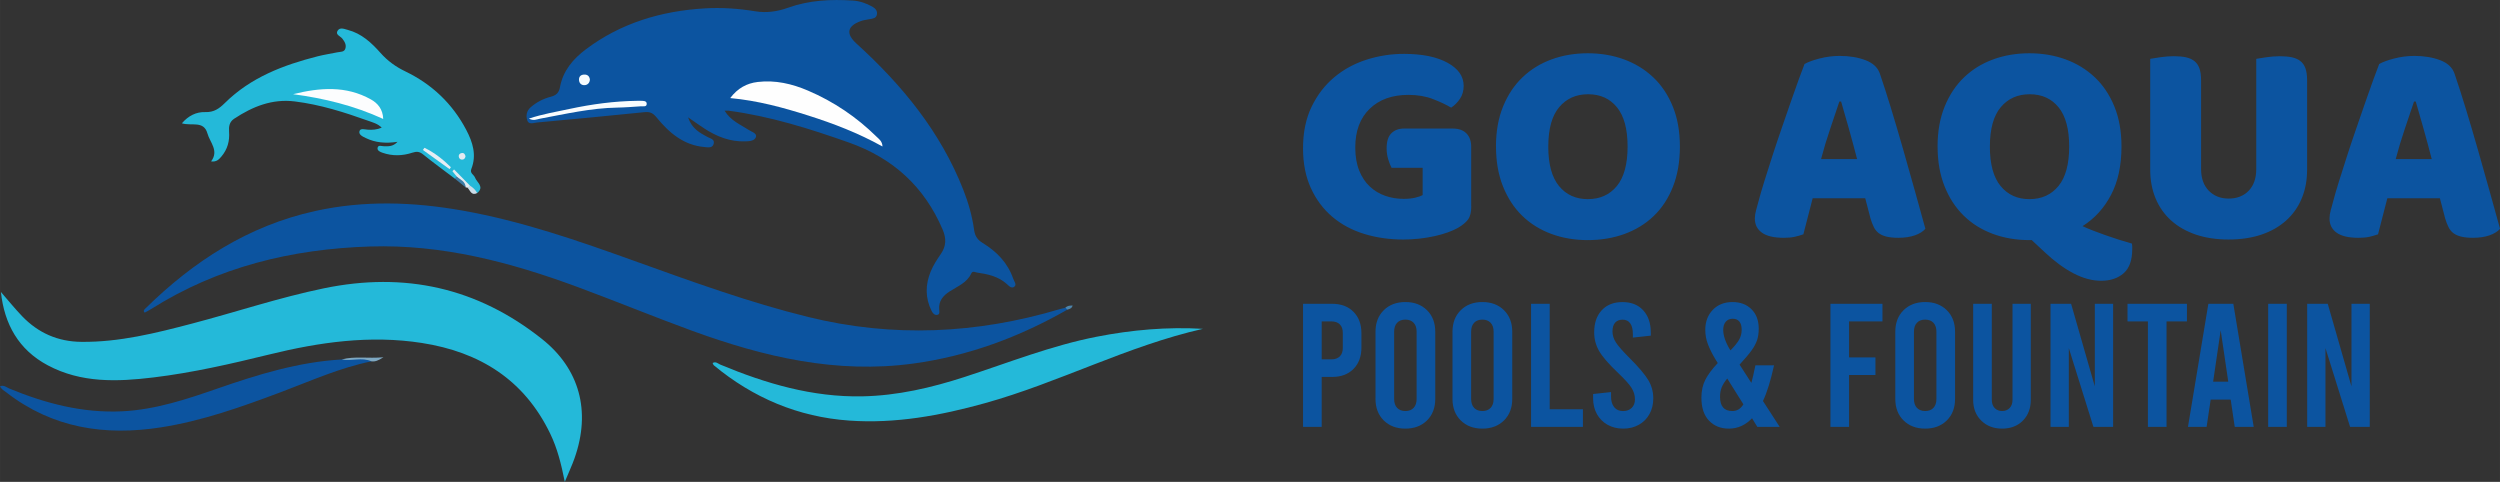 <?xml version="1.0" encoding="UTF-8"?>
<!DOCTYPE svg PUBLIC "-//W3C//DTD SVG 1.1//EN" "http://www.w3.org/Graphics/SVG/1.1/DTD/svg11.dtd">
<!-- Creator: CorelDRAW 2018 (64-Bit Evaluation Version) -->
<svg xmlns="http://www.w3.org/2000/svg" xml:space="preserve" width="69.513mm" height="13.399mm" version="1.1" style="shape-rendering:geometricPrecision; text-rendering:geometricPrecision; image-rendering:optimizeQuality; fill-rule:evenodd; clip-rule:evenodd"
viewBox="0 0 1474.14 284.15"
 xmlns:xlink="http://www.w3.org/1999/xlink">
 <rect x="0" y="0" width="1474.14" height="284.15" fill="#333333" stroke="none"/>
 <defs>
  <style type="text/css">
   <![CDATA[
    .fil7 {fill:#FEFEFE;fill-rule:nonzero}
    .fil10 {fill:#FCFDFE;fill-rule:nonzero}
    .fil8 {fill:#F8FCFE;fill-rule:nonzero}
    .fil9 {fill:#F6FBFE;fill-rule:nonzero}
    .fil11 {fill:#E5EDF4;fill-rule:nonzero}
    .fil12 {fill:#E3EAF1;fill-rule:nonzero}
    .fil3 {fill:#E1EBF2;fill-rule:nonzero}
    .fil5 {fill:#CBDCE8;fill-rule:nonzero}
    .fil2 {fill:#7EA8C2;fill-rule:nonzero}
    .fil1 {fill:#24B9D9;fill-rule:nonzero}
    .fil6 {fill:#4D84AB;fill-rule:nonzero}
    .fil4 {fill:#3C7CA5;fill-rule:nonzero}
    .fil0 {fill:#0C54A0;fill-rule:nonzero}
   ]]>
  </style>
 </defs>
 <g id="Layer_x0020_1">
  <g id="_2455253402880">
   <path class="fil0" d="M867.55 121.53c0,3.54 -0.63,6.17 -1.89,7.88 -1.26,1.71 -3.25,3.37 -6,4.97 -1.6,0.91 -3.6,1.8 -6,2.66 -2.4,0.86 -5.02,1.6 -7.88,2.23 -2.85,0.63 -5.85,1.11 -8.99,1.46 -3.14,0.34 -6.25,0.51 -9.34,0.51 -8.22,0 -15.93,-1.11 -23.13,-3.34 -7.2,-2.23 -13.45,-5.6 -18.76,-10.11 -5.31,-4.51 -9.51,-10.14 -12.59,-16.87 -3.08,-6.74 -4.63,-14.56 -4.63,-23.47 0,-9.36 1.68,-17.53 5.05,-24.5 3.37,-6.97 7.82,-12.76 13.36,-17.39 5.54,-4.63 11.88,-8.08 19.01,-10.36 7.14,-2.29 14.48,-3.43 22.01,-3.43 10.85,0 19.44,1.74 25.78,5.23 6.34,3.48 9.51,8.02 9.51,13.62 0,2.97 -0.74,5.54 -2.23,7.71 -1.48,2.17 -3.2,3.88 -5.14,5.14 -2.86,-1.71 -6.43,-3.4 -10.71,-5.05 -4.28,-1.66 -9.11,-2.48 -14.48,-2.48 -9.59,0 -17.22,2.74 -22.87,8.22 -5.65,5.48 -8.48,13.08 -8.48,22.78 0,5.25 0.77,9.79 2.31,13.62 1.54,3.83 3.62,6.97 6.25,9.42 2.63,2.46 5.65,4.28 9.08,5.48 3.42,1.2 7.08,1.8 10.96,1.8 2.51,0 4.74,-0.23 6.68,-0.68 1.94,-0.46 3.42,-0.97 4.45,-1.54l0 -16.1 -18.33 0c-0.68,-1.26 -1.34,-2.91 -1.97,-4.97 -0.63,-2.05 -0.94,-4.23 -0.94,-6.51 0,-4.11 0.94,-7.08 2.83,-8.91 1.88,-1.83 4.31,-2.74 7.28,-2.74l28.95 0c3.43,0 6.08,0.94 7.97,2.83 1.89,1.88 2.83,4.54 2.83,7.97l0 34.95zm14.56 -35.12c0,-8.91 1.4,-16.79 4.2,-23.64 2.8,-6.85 6.62,-12.59 11.48,-17.22 4.85,-4.63 10.56,-8.14 17.13,-10.54 6.57,-2.4 13.68,-3.6 21.33,-3.6 7.65,0 14.76,1.2 21.33,3.6 6.57,2.4 12.31,5.91 17.22,10.54 4.91,4.63 8.76,10.36 11.56,17.22 2.8,6.85 4.2,14.73 4.2,23.64 0,8.91 -1.37,16.82 -4.11,23.73 -2.74,6.91 -6.54,12.68 -11.39,17.3 -4.86,4.63 -10.59,8.14 -17.22,10.54 -6.62,2.4 -13.82,3.6 -21.58,3.6 -7.77,0 -14.96,-1.23 -21.58,-3.68 -6.62,-2.46 -12.34,-6.02 -17.13,-10.71 -4.8,-4.68 -8.57,-10.45 -11.31,-17.3 -2.74,-6.85 -4.11,-14.67 -4.11,-23.47zm30.84 0c0,10.39 2.11,18.16 6.34,23.3 4.22,5.14 9.88,7.71 16.96,7.71 7.2,0 12.9,-2.57 17.13,-7.71 4.22,-5.14 6.34,-12.9 6.34,-23.3 0,-10.28 -2.08,-17.99 -6.25,-23.13 -4.17,-5.14 -9.85,-7.71 -17.04,-7.71 -7.08,0 -12.76,2.54 -17.05,7.62 -4.28,5.08 -6.42,12.82 -6.42,23.21zm151.09 -48.65c1.94,-1.14 4.88,-2.23 8.82,-3.25 3.94,-1.03 7.91,-1.54 11.91,-1.54 5.71,0 10.76,0.83 15.16,2.49 4.4,1.66 7.23,4.25 8.48,7.79 2.05,5.94 4.28,12.85 6.68,20.73 2.4,7.88 4.8,16.02 7.2,24.41 2.4,8.39 4.74,16.67 7.02,24.84 2.28,8.16 4.28,15.39 6,21.67 -1.37,1.6 -3.42,2.88 -6.17,3.86 -2.74,0.97 -6,1.45 -9.76,1.45 -2.74,0 -5.05,-0.23 -6.94,-0.68 -1.89,-0.46 -3.43,-1.14 -4.63,-2.05 -1.2,-0.91 -2.17,-2.11 -2.91,-3.6 -0.74,-1.48 -1.4,-3.2 -1.97,-5.14l-3.08 -11.82 -31.01 0c-0.91,3.43 -1.83,6.97 -2.74,10.62 -0.91,3.66 -1.83,7.2 -2.74,10.62 -1.6,0.57 -3.28,1.06 -5.05,1.46 -1.77,0.4 -3.91,0.6 -6.42,0.6 -5.82,0 -10.14,-1 -12.93,-3 -2.8,-2 -4.2,-4.77 -4.2,-8.31 0,-1.6 0.23,-3.2 0.68,-4.8 0.46,-1.6 0.97,-3.48 1.54,-5.65 0.8,-3.08 1.91,-6.91 3.34,-11.48 1.43,-4.57 3,-9.51 4.71,-14.82 1.71,-5.31 3.54,-10.76 5.48,-16.36 1.94,-5.6 3.77,-10.88 5.48,-15.85 1.71,-4.97 3.28,-9.39 4.71,-13.28 1.43,-3.88 2.54,-6.85 3.34,-8.91zm20.56 22.1c-1.6,4.8 -3.4,10.13 -5.4,16.02 -2,5.88 -3.8,11.85 -5.4,17.9l21.24 0c-1.6,-6.17 -3.23,-12.19 -4.88,-18.07 -1.65,-5.88 -3.17,-11.16 -4.54,-15.85l-1.03 0zm57.9 26.55c0,-8.91 1.4,-16.79 4.2,-23.64 2.8,-6.85 6.62,-12.59 11.48,-17.22 4.85,-4.63 10.56,-8.14 17.13,-10.54 6.57,-2.4 13.68,-3.6 21.33,-3.6 7.65,0 14.76,1.2 21.33,3.6 6.57,2.4 12.31,5.91 17.22,10.54 4.91,4.63 8.76,10.36 11.56,17.22 2.8,6.85 4.2,14.73 4.2,23.64 0,11.19 -2.05,20.7 -6.17,28.52 -4.11,7.83 -9.71,13.96 -16.79,18.42 1.71,0.8 3.74,1.66 6.08,2.57 2.34,0.91 4.8,1.83 7.37,2.74 2.57,0.91 5.23,1.8 7.97,2.66 2.74,0.86 5.31,1.63 7.71,2.31 0.11,0.68 0.17,1.29 0.17,1.8 0,0.52 0,1 0,1.45 0,6.51 -1.68,11.25 -5.05,14.22 -3.37,2.97 -7.8,4.45 -13.28,4.45 -5.25,0 -10.68,-1.45 -16.27,-4.37 -5.6,-2.91 -11.31,-7.11 -17.13,-12.59l-7.54 -7.02 -1.37 0c-7.77,0 -14.96,-1.23 -21.58,-3.68 -6.62,-2.46 -12.34,-6.02 -17.13,-10.71 -4.8,-4.68 -8.57,-10.45 -11.31,-17.3 -2.74,-6.85 -4.11,-14.67 -4.11,-23.47zm30.84 0c0,10.39 2.11,18.16 6.34,23.3 4.23,5.14 9.88,7.71 16.96,7.71 7.2,0 12.9,-2.57 17.13,-7.71 4.22,-5.14 6.34,-12.9 6.34,-23.3 0,-10.28 -2.08,-17.99 -6.25,-23.13 -4.17,-5.14 -9.85,-7.71 -17.05,-7.71 -7.08,0 -12.76,2.54 -17.04,7.62 -4.28,5.08 -6.42,12.82 -6.42,23.21zm187.06 13.71c0,6.17 -1.05,11.79 -3.17,16.87 -2.11,5.08 -5.17,9.42 -9.16,13.02 -4,3.6 -8.85,6.37 -14.56,8.31 -5.71,1.94 -12.16,2.91 -19.36,2.91 -7.19,0 -13.65,-0.97 -19.36,-2.91 -5.71,-1.94 -10.56,-4.71 -14.56,-8.31 -4,-3.6 -7.05,-7.94 -9.17,-13.02 -2.11,-5.08 -3.17,-10.71 -3.17,-16.87l0 -65.44c1.26,-0.23 3.26,-0.55 6,-0.94 2.74,-0.4 5.37,-0.6 7.88,-0.6 2.63,0 4.94,0.2 6.94,0.6 2,0.4 3.68,1.11 5.06,2.14 1.37,1.03 2.4,2.46 3.08,4.28 0.68,1.83 1.03,4.23 1.03,7.2l0 52.25c0,5.48 1.51,9.76 4.54,12.85 3.03,3.08 6.94,4.63 11.73,4.63 4.91,0 8.85,-1.54 11.82,-4.63 2.97,-3.08 4.45,-7.37 4.45,-12.85l0 -64.92c1.26,-0.23 3.26,-0.55 6,-0.94 2.74,-0.4 5.37,-0.6 7.88,-0.6 2.63,0 4.94,0.2 6.94,0.6 2,0.4 3.68,1.11 5.05,2.14 1.37,1.03 2.4,2.46 3.08,4.28 0.68,1.83 1.03,4.23 1.03,7.2l0 52.76zm42.49 -62.36c1.94,-1.14 4.88,-2.23 8.82,-3.25 3.94,-1.03 7.91,-1.54 11.91,-1.54 5.71,0 10.76,0.83 15.16,2.49 4.4,1.66 7.23,4.25 8.48,7.79 2.05,5.94 4.28,12.85 6.68,20.73 2.4,7.88 4.8,16.02 7.2,24.41 2.4,8.39 4.74,16.67 7.02,24.84 2.28,8.16 4.28,15.39 6,21.67 -1.37,1.6 -3.42,2.88 -6.17,3.86 -2.74,0.97 -6,1.45 -9.76,1.45 -2.74,0 -5.05,-0.23 -6.94,-0.68 -1.88,-0.46 -3.42,-1.14 -4.62,-2.05 -1.2,-0.91 -2.17,-2.11 -2.91,-3.6 -0.74,-1.48 -1.4,-3.2 -1.97,-5.14l-3.08 -11.82 -31.01 0c-0.91,3.43 -1.83,6.97 -2.74,10.62 -0.91,3.66 -1.83,7.2 -2.74,10.62 -1.6,0.57 -3.28,1.06 -5.05,1.46 -1.77,0.4 -3.91,0.6 -6.42,0.6 -5.83,0 -10.14,-1 -12.93,-3 -2.8,-2 -4.2,-4.77 -4.2,-8.31 0,-1.6 0.23,-3.2 0.68,-4.8 0.46,-1.6 0.97,-3.48 1.54,-5.65 0.8,-3.08 1.91,-6.91 3.34,-11.48 1.43,-4.57 3,-9.51 4.71,-14.82 1.71,-5.31 3.54,-10.76 5.48,-16.36 1.94,-5.6 3.77,-10.88 5.48,-15.85 1.71,-4.97 3.28,-9.39 4.71,-13.28 1.43,-3.88 2.54,-6.85 3.34,-8.91zm20.56 22.1c-1.6,4.8 -3.4,10.13 -5.4,16.02 -2,5.88 -3.8,11.85 -5.4,17.9l21.24 0c-1.6,-6.17 -3.23,-12.19 -4.88,-18.07 -1.66,-5.88 -3.17,-11.16 -4.54,-15.85l-1.03 0z"/>
   <path class="fil0" d="M768.36 179.14l17.2 0c5.25,0 9.43,1.57 12.54,4.72 3.11,3.14 4.67,7.34 4.67,12.59l0 8.5c0,5.25 -1.55,9.45 -4.67,12.59 -3.11,3.14 -7.29,4.72 -12.54,4.72l-6.22 0 0 29.44 -10.99 0 0 -72.56zm16.69 32.76c2.14,0 3.8,-0.59 4.98,-1.76 1.18,-1.17 1.76,-2.84 1.76,-4.98l0 -8.91c0,-2.14 -0.59,-3.8 -1.76,-4.98 -1.17,-1.17 -2.83,-1.76 -4.98,-1.76l-5.7 0 0 22.39 5.7 0zm43.64 40.84c-5.25,0 -9.5,-1.61 -12.75,-4.82 -3.25,-3.21 -4.87,-7.45 -4.87,-12.7l0 -39.6c0,-5.25 1.62,-9.48 4.87,-12.7 3.25,-3.21 7.5,-4.82 12.75,-4.82 5.25,0 9.5,1.61 12.75,4.82 3.25,3.21 4.87,7.45 4.87,12.7l0 39.6c0,5.25 -1.62,9.49 -4.87,12.7 -3.25,3.21 -7.5,4.82 -12.75,4.82zm0 -10.37c2.07,0 3.7,-0.62 4.87,-1.87 1.17,-1.24 1.76,-3.01 1.76,-5.29l0 -39.6c0,-2.28 -0.59,-4.04 -1.76,-5.28 -1.17,-1.24 -2.8,-1.87 -4.87,-1.87 -2.07,0 -3.7,0.62 -4.87,1.87 -1.17,1.24 -1.76,3 -1.76,5.28l0 39.6c0,2.28 0.59,4.04 1.76,5.29 1.18,1.24 2.8,1.87 4.87,1.87zm45.4 10.37c-5.25,0 -9.5,-1.61 -12.75,-4.82 -3.25,-3.21 -4.87,-7.45 -4.87,-12.7l0 -39.6c0,-5.25 1.62,-9.48 4.87,-12.7 3.25,-3.21 7.5,-4.82 12.75,-4.82 5.25,0 9.5,1.61 12.75,4.82 3.25,3.21 4.87,7.45 4.87,12.7l0 39.6c0,5.25 -1.62,9.49 -4.87,12.7 -3.25,3.21 -7.5,4.82 -12.75,4.82zm0 -10.37c2.07,0 3.7,-0.62 4.87,-1.87 1.17,-1.24 1.76,-3.01 1.76,-5.29l0 -39.6c0,-2.28 -0.59,-4.04 -1.76,-5.28 -1.18,-1.24 -2.8,-1.87 -4.87,-1.87 -2.07,0 -3.7,0.62 -4.87,1.87 -1.17,1.24 -1.76,3 -1.76,5.28l0 39.6c0,2.28 0.59,4.04 1.76,5.29 1.17,1.24 2.8,1.87 4.87,1.87zm28.71 -63.23l10.99 0 0 62.19 19.59 0 0 10.37 -30.58 0 0 -72.56zm54.32 73.6c-3.45,0 -6.53,-0.76 -9.23,-2.28 -2.69,-1.52 -4.78,-3.63 -6.27,-6.32 -1.48,-2.7 -2.23,-5.77 -2.23,-9.22l0 -2.59 10.58 -1.14 0 2.7c0,2.63 0.62,4.7 1.86,6.22 1.24,1.52 2.97,2.28 5.18,2.28 2.14,0 3.85,-0.62 5.13,-1.87 1.28,-1.24 1.92,-2.94 1.92,-5.08 0,-2.35 -0.67,-4.6 -2.02,-6.74 -1.35,-2.14 -4.03,-5.11 -8.03,-8.91 -5.39,-5.12 -9.07,-9.36 -11.04,-12.75 -1.97,-3.38 -2.95,-7.08 -2.95,-11.09 0,-5.46 1.48,-9.8 4.46,-13.01 2.97,-3.21 7.05,-4.82 12.23,-4.82 5.18,0 9.26,1.62 12.23,4.87 2.97,3.25 4.46,7.6 4.46,13.06l0 1.87 -10.57 1.14 0 -2.07c0,-2.77 -0.52,-4.87 -1.55,-6.32 -1.04,-1.45 -2.52,-2.18 -4.46,-2.18 -1.93,0 -3.42,0.59 -4.46,1.76 -1.04,1.17 -1.55,2.9 -1.55,5.18 0,2.28 0.69,4.47 2.07,6.58 1.38,2.11 4.04,5.13 7.98,9.07 5.39,5.39 9.07,9.73 11.04,13.01 1.97,3.28 2.96,6.89 2.96,10.83 0,3.45 -0.74,6.53 -2.23,9.22 -1.48,2.7 -3.58,4.8 -6.27,6.32 -2.7,1.52 -5.77,2.28 -9.23,2.28zm79.09 -1.04l-3.11 -5.08c-3.87,4.08 -8.43,6.12 -13.68,6.12 -4.77,0 -8.66,-1.55 -11.66,-4.66 -3,-3.11 -4.51,-7.64 -4.51,-13.58 0,-4.08 0.78,-7.62 2.33,-10.62 1.56,-3.01 3.99,-6.27 7.31,-9.8l-1.55 -2.49c-1.73,-2.9 -3.13,-5.72 -4.2,-8.45 -1.07,-2.73 -1.61,-5.62 -1.61,-8.65 0,-4.77 1.47,-8.69 4.41,-11.77 2.93,-3.07 6.82,-4.61 11.66,-4.61 4.63,0 8.36,1.42 11.19,4.25 2.83,2.83 4.25,6.63 4.25,11.4 0,2.63 -0.33,4.91 -0.98,6.84 -0.66,1.93 -1.74,3.96 -3.26,6.06 -1.52,2.11 -3.87,4.89 -7.05,8.34l6.95 10.78c0.62,-2.14 1.41,-5.6 2.38,-10.37l10.99 0c-1.94,8.92 -4.11,15.93 -6.53,21.04l9.85 15.24 -13.16 0zm-14.51 -63.75c-1.73,0 -3.09,0.59 -4.09,1.76 -1,1.17 -1.5,2.77 -1.5,4.77 0,3.52 1.42,7.57 4.25,12.13 2.35,-2.35 4.04,-4.42 5.08,-6.22 1.04,-1.8 1.55,-3.77 1.55,-5.91 0,-2.14 -0.45,-3.77 -1.35,-4.87 -0.9,-1.1 -2.21,-1.66 -3.94,-1.66zm-0.21 54.42c1.31,0 2.49,-0.29 3.52,-0.88 1.04,-0.59 2.04,-1.61 3.01,-3.06l-9.54 -15.24c-1.52,1.86 -2.61,3.61 -3.27,5.23 -0.66,1.62 -0.98,3.47 -0.98,5.55 0,5.6 2.42,8.4 7.26,8.4zm57.84 -63.23l30.68 0 0 10.36 -19.69 0 0 21.25 15.55 0 0 10.36 -15.55 0 0 30.58 -10.99 0 0 -72.56zm55.87 73.6c-5.25,0 -9.5,-1.61 -12.75,-4.82 -3.25,-3.21 -4.87,-7.45 -4.87,-12.7l0 -39.6c0,-5.25 1.62,-9.48 4.87,-12.7 3.25,-3.21 7.5,-4.82 12.75,-4.82 5.25,0 9.5,1.61 12.75,4.82 3.25,3.21 4.87,7.45 4.87,12.7l0 39.6c0,5.25 -1.62,9.49 -4.87,12.7 -3.25,3.21 -7.5,4.82 -12.75,4.82zm0 -10.37c2.07,0 3.7,-0.62 4.87,-1.87 1.17,-1.24 1.76,-3.01 1.76,-5.29l0 -39.6c0,-2.28 -0.59,-4.04 -1.76,-5.28 -1.17,-1.24 -2.8,-1.87 -4.87,-1.87 -2.07,0 -3.7,0.62 -4.87,1.87 -1.18,1.24 -1.76,3 -1.76,5.28l0 39.6c0,2.28 0.59,4.04 1.76,5.29 1.17,1.24 2.8,1.87 4.87,1.87zm45.4 10.37c-5.04,0 -9.16,-1.57 -12.34,-4.72 -3.18,-3.14 -4.77,-7.24 -4.77,-12.28l0 -56.6 10.99 0 0 56.6c0,2.07 0.57,3.7 1.71,4.87 1.14,1.17 2.61,1.76 4.4,1.76 1.8,0 3.27,-0.59 4.4,-1.76 1.14,-1.17 1.71,-2.8 1.71,-4.87l0 -56.6 10.78 0 0 56.6c0,5.04 -1.56,9.14 -4.67,12.28 -3.11,3.14 -7.19,4.72 -12.23,4.72zm28.51 -73.6l12.13 0 13.99 48.72 0 -48.72 10.78 0 0 72.56 -11.61 0 -14.51 -46.44 0 46.44 -10.78 0 0 -72.56zm45.4 0l35.04 0 0 10.36 -12.03 0 0 62.19 -10.99 0 0 -62.19 -12.02 0 0 -10.36zm60.85 56.49l-11.82 0 -2.39 16.07 -10.99 0 12.02 -72.56 14.72 0 12.02 72.56 -11.19 0 -2.38 -16.07zm-1.45 -10.57l-4.46 -30.37 -4.46 30.37 8.91 0zm23.53 -45.92l10.99 0 0 72.56 -10.99 0 0 -72.56zm23.01 0l12.13 0 13.99 48.72 0 -48.72 10.78 0 0 72.56 -11.61 0 -14.51 -46.44 0 46.44 -10.78 0 0 -72.56z"/>
   <g>
    <path class="fil0" d="M427.24 65.25c3.68,6 9.27,8.11 14.04,11.25 1.76,1.16 5.01,2.02 4.51,4.09 -0.61,2.58 -3.98,2.7 -6.44,2.77 -8.85,0.28 -16.71,-2.83 -24,-7.57 -2.85,-1.86 -5.62,-3.85 -9.65,-6.62 2.36,6.78 6.88,9.12 11.38,11.56 1.63,0.88 4.37,1.27 3.79,3.9 -0.65,2.94 -3.5,2.24 -5.48,2.07 -12.36,-1.05 -20.96,-8.55 -28.31,-17.54 -2.22,-2.71 -4.03,-3.33 -7.21,-3.01 -21.12,2.16 -42.26,4.18 -63.4,6.1 -1.89,0.17 -4.77,1.54 -5.63,-1.46 -0.77,-2.65 -0.34,-5.4 2.01,-7.48 3.48,-3.08 7.52,-5.11 11.95,-6.27 3.1,-0.81 4.78,-2.27 5.4,-5.67 1.76,-9.67 7.81,-16.72 15.37,-22.38 20.71,-15.51 44.47,-22.53 69.98,-24.05 9.98,-0.6 19.94,0.09 29.86,1.73 6.54,1.08 13.04,0.13 19.31,-2.12 12.38,-4.44 25.19,-5.06 38.16,-4.22 4.07,0.27 7.82,1.57 11.34,3.51 1.81,1 3.33,2.47 2.84,4.8 -0.46,2.2 -2.48,2.32 -4.26,2.65 -1.77,0.34 -3.61,0.55 -5.28,1.16 -8.07,2.95 -8.81,7.51 -2.5,13.24 26.92,24.46 49.59,52.04 63.04,86.34 2.99,7.62 5.22,15.5 6.33,23.58 0.51,3.72 2.15,5.89 5.09,7.69 8.28,5.08 14.78,11.74 17.99,21.11 0.49,1.44 2.09,3.29 0.79,4.5 -1.75,1.62 -3.42,-0.4 -4.63,-1.48 -5.01,-4.49 -11.18,-5.81 -17.5,-6.71 -1.1,-0.16 -2.62,-1.2 -3.39,0.48 -2.56,5.6 -8.11,7.59 -12.76,10.63 -3.93,2.56 -6.58,5.63 -6.18,10.66 0.09,1.14 0.56,2.87 -1.16,3.18 -1.62,0.29 -2.67,-1.06 -3.33,-2.37 -3.81,-7.63 -3.69,-15.48 -0.52,-23.18 1.5,-3.65 3.7,-7.08 5.97,-10.35 3.24,-4.67 3.3,-9.17 1.1,-14.35 -10.8,-25.43 -29.47,-42.27 -55.35,-51.4 -23.12,-8.16 -46.45,-15.51 -70.87,-18.75 -0.52,-0.07 -1.05,-0.01 -2.37,-0.01z"/>
    <path class="fil0" d="M629.4 182.57c-28.32,16.18 -58.35,27.35 -90.82,31.79 -45.27,6.19 -88.11,-3.88 -130.12,-19.19 -22.83,-8.32 -45.31,-17.59 -68.1,-26.01 -39.38,-14.55 -79.49,-25.15 -122.09,-23.82 -46.29,1.45 -89.78,12.02 -129.27,36.95 -1.19,0.75 -2.46,1.39 -3.66,2.06 -1.11,-1.13 -0.29,-1.77 0.32,-2.38 28.37,-27.92 60.78,-48.86 100.18,-57.55 28.83,-6.36 57.73,-5.4 86.63,-0.3 34.99,6.17 68.37,17.8 101.67,29.76 33.79,12.13 67.53,24.44 102.46,33.04 49.92,12.29 99.38,9.96 148.45,-4.68 1.03,-0.31 2.1,-0.53 3.15,-0.79 1.21,-0.49 1.38,0.12 1.19,1.12z"/>
    <path class="fil1" d="M0.53 172.18c4.16,4.77 8.14,9.72 12.52,14.28 9.5,9.88 21.04,14.98 34.95,15.12 22.43,0.22 43.86,-5.16 65.29,-10.79 25.95,-6.81 51.41,-15.36 77.75,-20.8 47.55,-9.81 90.38,-0.42 128.54,29.9 22.06,17.53 29.04,42.42 19.19,70.34 -1.49,4.23 -3.41,8.3 -5.74,13.91 -2.13,-10.77 -4.46,-19.82 -8.53,-28.29 -15.32,-31.89 -41.57,-48.3 -75.75,-53.62 -30.57,-4.76 -60.39,-0.47 -90.05,6.81 -22.55,5.53 -45.19,10.73 -68.27,13.52 -21.27,2.57 -42.52,3.37 -62.28,-7.16 -17.22,-9.17 -25.61,-24.32 -27.62,-43.23z"/>
    <path class="fil1" d="M268.05 105.23c-6.22,-4.71 -12.53,-9.3 -18.59,-14.19 -2.12,-1.71 -3.81,-1.83 -6.3,-1.01 -5.8,1.91 -11.76,2.09 -17.61,0.04 -1.31,-0.46 -3.17,-1.21 -2.93,-2.78 0.32,-2.05 2.33,-1.07 3.65,-1.06 2.65,0.02 5.35,0.37 8.15,-2.61 -7.1,1.07 -13.13,0.52 -18.81,-2.25 -1.79,-0.87 -4.24,-1.96 -3.64,-4.05 0.53,-1.86 3.18,-0.96 4.84,-0.85 2.78,0.19 5.43,0 8.27,-1.19 -2.34,-2.38 -5.36,-3.12 -8.18,-4.13 -14.01,-5.01 -28.14,-9.48 -43.02,-11.33 -13.47,-1.68 -24.94,3.04 -35.8,10.18 -2.82,1.85 -3.24,4.62 -3.01,7.67 0.41,5.49 -0.93,10.42 -4.55,14.67 -1.44,1.69 -2.89,3.26 -6.05,2.84 4.77,-6.31 -0.66,-11.15 -2.16,-16.51 -2.17,-7.75 -9.4,-4.2 -15.07,-5.96 3.81,-4.45 8.49,-6.78 13.76,-6.61 5.1,0.17 8.18,-1.99 11.59,-5.36 15.21,-15.05 34.46,-22.39 54.72,-27.54 3.86,-0.98 7.82,-1.56 11.73,-2.37 1.71,-0.35 3.93,-0.04 4.6,-2.16 0.72,-2.27 -0.43,-4.15 -1.85,-5.96 -1.11,-1.41 -4.18,-2.23 -2.73,-4.58 1.37,-2.23 3.9,-1.05 6,-0.5 8.13,2.12 13.98,7.58 19.31,13.58 4.19,4.71 8.99,8.18 14.69,10.92 15.66,7.55 27.78,19.05 35.89,34.51 3.79,7.23 6.2,14.8 2.98,22.96 -1.03,2.62 1.52,3.38 2.15,5.1 1.08,2.93 5.74,5.39 1.33,9.12 -2.25,-0.61 -3.55,-2.47 -5.14,-3.95 -2.08,-1.91 -4.21,-3.77 -5.89,-6.08 -0.42,-0.59 0.34,-0.28 -0.26,-0.39 -0.65,-0.12 -0.05,0.82 -0.38,1.21 -0.41,0.64 -0.89,1.06 -1.68,0.63z"/>
    <path class="fil1" d="M709.33 193.89c-44.5,10.08 -84.92,31.71 -128.57,43.85 -26.22,7.29 -52.72,12.19 -80.02,10.26 -30.06,-2.13 -56.6,-13.35 -79.78,-32.55 -0.36,-0.3 -0.49,-0.87 -0.77,-1.39 1.91,-1.11 3.18,0.37 4.53,0.93 26.83,11.19 54.39,19.3 83.79,18.72 20.65,-0.41 40.6,-5.05 60.17,-11.4 25.84,-8.39 51.15,-18.5 77.96,-23.75 20.74,-4.06 41.63,-5.9 62.7,-4.66z"/>
    <path class="fil0" d="M219.01 213.07c-18.61,3.76 -35.86,11.57 -53.48,18.19 -23.13,8.68 -46.32,16.97 -70.85,20.77 -32.93,5.11 -63.68,0.41 -90.75,-20.5 -1.4,-1.08 -3.11,-1.9 -3.93,-3.75 2.23,-0.97 3.81,0.64 5.51,1.34 21.37,8.8 43.37,14.57 66.7,13.4 19.62,-0.98 38.06,-7.18 56.41,-13.55 23.7,-8.23 47.61,-15.55 72.88,-17.01 5.28,-0.84 10.58,-0.2 15.87,-0.35 0.96,-0.03 1.75,0.25 1.62,1.47z"/>
    <path class="fil2" d="M219.01 213.07c-5.69,-2.57 -11.71,0.05 -17.5,-1.12 7.63,-2.06 15.38,-0.44 24.6,-1.29 -3.1,1.97 -4.92,2.72 -7.1,2.4z"/>
    <path class="fil3" d="M269.29 104.08c-0.85,-1.04 -1.69,-2.09 -2.54,-3.13 0.33,-0.35 0.66,-0.69 0.99,-1.04 3.12,3.18 6.24,6.37 9.37,9.55 -0.2,0.72 -0.65,1.14 -1.39,1.24 -0.38,-0.07 -0.76,-0.14 -1.14,-0.22 -1.06,-2.72 -4.27,-3.66 -5.28,-6.41z"/>
    <path class="fil4" d="M269.29 104.08c2.07,1.88 5.24,2.86 5.28,6.41 -2.17,-1.75 -4.34,-3.51 -6.51,-5.26 0.41,-0.39 0.82,-0.77 1.23,-1.15z"/>
    <path class="fil5" d="M275.71 110.71c0.46,-0.41 0.93,-0.83 1.39,-1.24 1.8,1.08 3.26,2.51 4.3,4.35 -3.44,1.79 -4.12,-1.47 -5.69,-3.1z"/>
    <path class="fil6" d="M629.4 182.57c-0.4,-0.37 -0.79,-0.74 -1.19,-1.12 1.07,-1.14 2.45,-1.3 4.28,-1.3 -0.48,1.77 -1.83,2.05 -3.1,2.42z"/>
    <path class="fil7" d="M520.36 86.38c-14.25,-7.93 -28.87,-13.53 -43.83,-18.28 -14.79,-4.7 -29.74,-8.77 -45.96,-10.27 4.38,-5.81 9.72,-8.73 16.23,-9.5 10.36,-1.22 20.18,1.05 29.66,5.11 15.19,6.49 28.64,15.58 40.39,27.16 1.43,1.41 3.4,2.63 3.51,5.79z"/>
    <path class="fil8" d="M311.86 69.93c8.28,-2.73 16.18,-4.03 23.97,-5.7 13.12,-2.81 26.37,-4.6 39.8,-4.78 0.73,-0.01 1.45,-0.01 2.18,0 1.45,0.02 3.45,-0.08 3.52,1.67 0.09,2.1 -2.05,1.48 -3.37,1.56 -4.69,0.31 -9.39,0.69 -14.08,0.77 -15.48,0.26 -30.47,3.77 -45.58,6.57 -1.77,0.33 -3.7,1.43 -6.44,-0.1z"/>
    <path class="fil9" d="M347.83 46.83c-0.06,1.96 -1.29,3.22 -2.95,3.38 -2.02,0.19 -3.46,-1.1 -3.48,-3.27 -0.01,-1.96 1.22,-2.92 3.14,-2.97 1.95,-0.05 3,0.99 3.29,2.87z"/>
    <path class="fil10" d="M225.96 70.14c-17.22,-7.9 -34.9,-12.17 -53.14,-14.6 15.62,-3.87 31.13,-5.18 45.9,3.09 4,2.24 7.02,5.72 7.24,11.51z"/>
    <path class="fil11" d="M250.29 87.14c5.89,2.88 10.97,6.86 15.59,11.46 -0.27,0.38 -0.53,0.75 -0.8,1.13 -5.24,-3.77 -10.49,-7.54 -15.73,-11.31 0.31,-0.43 0.62,-0.85 0.94,-1.28z"/>
    <path class="fil12" d="M274.5 92.23c-0.28,1.22 -0.96,2.01 -2.23,1.89 -0.97,-0.09 -1.64,-0.82 -1.75,-1.77 -0.14,-1.31 0.81,-2.04 1.91,-2.14 1.28,-0.12 1.84,0.87 2.07,2.02z"/>
   </g>
  </g>
 </g>
</svg>
